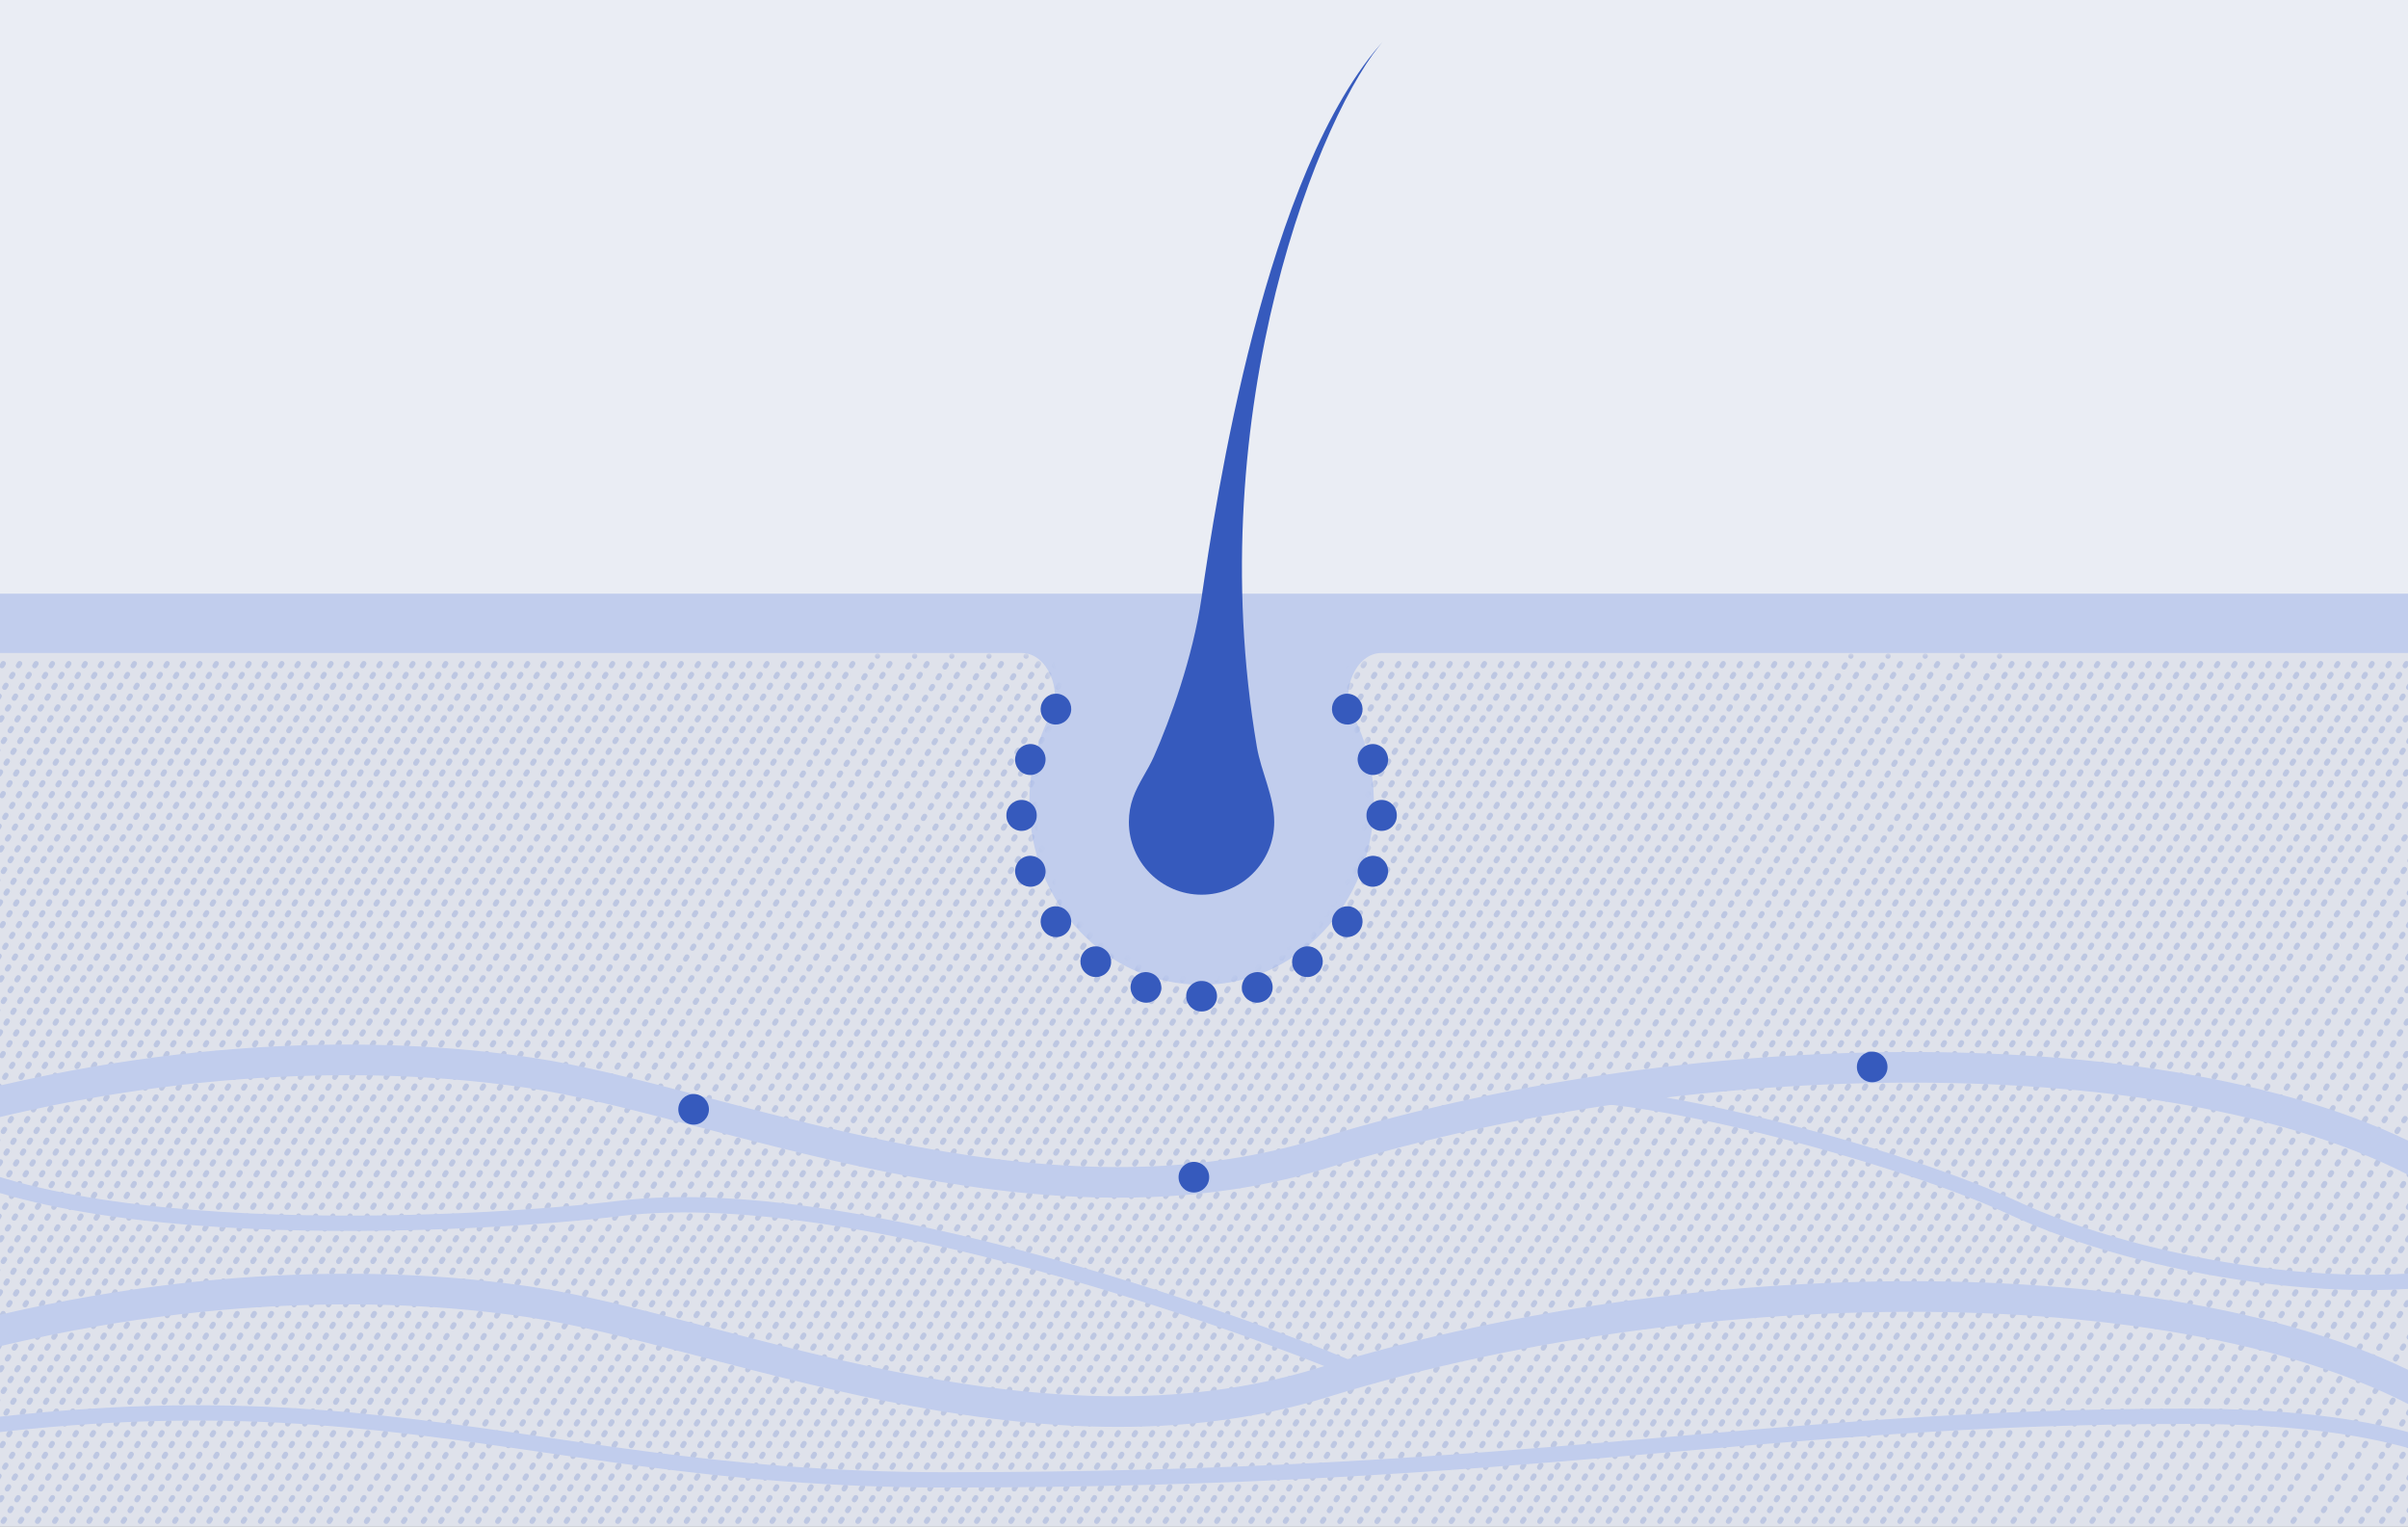 <svg width="284" height="180" viewBox="0 0 284 180" fill="none" xmlns="http://www.w3.org/2000/svg">
<rect x="0" y="0" width="284" height="180" fill="#333333" stroke="none"/>
<g clip-path="url(#clip0_580_1556)">
<rect width="284" height="180" fill="#EAEDF4"/>
<rect x="-7" y="70" width="297" height="47" fill="#C1CDED"/>
<path fill-rule="evenodd" clip-rule="evenodd" d="M141.717 116.124C152.937 116.124 162.032 106.49 162.032 94.606C162.032 90.833 161.115 87.287 159.505 84.204C158.097 81.508 159.881 77 162.922 77H286.84C288.585 77 290 78.415 290 80.16V176.84C290 178.585 288.585 180 286.84 180H-3.84C-5.585 180 -7 178.585 -7 176.84V80.16C-7 78.415 -5.585 77 -3.84 77H120.512C123.553 77 125.337 81.508 123.929 84.204C122.319 87.287 121.402 90.833 121.402 94.606C121.402 106.49 130.497 116.124 141.717 116.124Z" fill="#DFE2EB"/>
<mask id="mask0_580_1556" style="mask-type:alpha" maskUnits="userSpaceOnUse" x="-7" y="77" width="297" height="103">
<path fill-rule="evenodd" clip-rule="evenodd" d="M141.717 116.124C152.937 116.124 162.032 106.49 162.032 94.606C162.032 90.833 161.115 87.287 159.505 84.204C158.097 81.508 159.881 77 162.922 77H286.84C288.585 77 290 78.415 290 80.16V176.84C290 178.585 288.585 180 286.84 180H-3.84C-5.585 180 -7 178.585 -7 176.84V80.16C-7 78.415 -5.585 77 -3.84 77H120.512C123.553 77 125.337 81.508 123.929 84.204C122.319 87.287 121.402 90.833 121.402 94.606C121.402 106.49 130.497 116.124 141.717 116.124Z" fill="#DFE2EB"/>
</mask>
<g mask="url(#mask0_580_1556)">
<g opacity="0.2">
<path d="M-6.067 189.619L64.729 77.355" stroke="#365ABD" stroke-width="0.607" stroke-linecap="round" stroke-linejoin="round" stroke-dasharray="0.3 1.21"/>
<path d="M-8 189.619L62.797 77.355" stroke="#365ABD" stroke-width="0.607" stroke-linecap="round" stroke-linejoin="round" stroke-dasharray="0.3 1.21"/>
<path d="M-9.933 189.619L60.864 77.355" stroke="#365ABD" stroke-width="0.607" stroke-linecap="round" stroke-linejoin="round" stroke-dasharray="0.3 1.21"/>
<path d="M-11.865 189.619L58.931 77.355" stroke="#365ABD" stroke-width="0.607" stroke-linecap="round" stroke-linejoin="round" stroke-dasharray="0.3 1.21"/>
<path d="M-13.798 189.619L56.999 77.355" stroke="#365ABD" stroke-width="0.607" stroke-linecap="round" stroke-linejoin="round" stroke-dasharray="0.3 1.21"/>
<path d="M-15.73 189.619L55.066 77.355" stroke="#365ABD" stroke-width="0.607" stroke-linecap="round" stroke-linejoin="round" stroke-dasharray="0.3 1.21"/>
<path d="M-17.663 189.619L53.133 77.355" stroke="#365ABD" stroke-width="0.607" stroke-linecap="round" stroke-linejoin="round" stroke-dasharray="0.3 1.21"/>
<path d="M-19.596 189.619L51.201 77.355" stroke="#365ABD" stroke-width="0.607" stroke-linecap="round" stroke-linejoin="round" stroke-dasharray="0.3 1.21"/>
<path d="M-21.528 189.619L49.268 77.355" stroke="#365ABD" stroke-width="0.607" stroke-linecap="round" stroke-linejoin="round" stroke-dasharray="0.3 1.21"/>
<path d="M-23.461 189.619L47.336 77.355" stroke="#365ABD" stroke-width="0.607" stroke-linecap="round" stroke-linejoin="round" stroke-dasharray="0.3 1.21"/>
<path d="M-25.394 189.619L45.403 77.355" stroke="#365ABD" stroke-width="0.607" stroke-linecap="round" stroke-linejoin="round" stroke-dasharray="0.3 1.21"/>
<path d="M-27.326 189.619L43.47 77.355" stroke="#365ABD" stroke-width="0.607" stroke-linecap="round" stroke-linejoin="round" stroke-dasharray="0.3 1.21"/>
<path d="M-29.259 189.619L41.538 77.355" stroke="#365ABD" stroke-width="0.607" stroke-linecap="round" stroke-linejoin="round" stroke-dasharray="0.3 1.21"/>
<path d="M-31.191 189.619L39.605 77.355" stroke="#365ABD" stroke-width="0.607" stroke-linecap="round" stroke-linejoin="round" stroke-dasharray="0.3 1.21"/>
<path d="M-33.124 189.619L37.672 77.355" stroke="#365ABD" stroke-width="0.607" stroke-linecap="round" stroke-linejoin="round" stroke-dasharray="0.3 1.21"/>
<path d="M-35.057 189.619L35.74 77.355" stroke="#365ABD" stroke-width="0.607" stroke-linecap="round" stroke-linejoin="round" stroke-dasharray="0.3 1.21"/>
<path d="M-36.989 189.619L33.807 77.355" stroke="#365ABD" stroke-width="0.607" stroke-linecap="round" stroke-linejoin="round" stroke-dasharray="0.3 1.21"/>
<path d="M-38.922 189.619L31.875 77.355" stroke="#365ABD" stroke-width="0.607" stroke-linecap="round" stroke-linejoin="round" stroke-dasharray="0.3 1.21"/>
<path d="M-40.855 189.619L29.942 77.355" stroke="#365ABD" stroke-width="0.607" stroke-linecap="round" stroke-linejoin="round" stroke-dasharray="0.3 1.21"/>
<path d="M-42.787 189.619L28.009 77.355" stroke="#365ABD" stroke-width="0.607" stroke-linecap="round" stroke-linejoin="round" stroke-dasharray="0.3 1.21"/>
<path d="M-44.72 189.619L26.077 77.355" stroke="#365ABD" stroke-width="0.607" stroke-linecap="round" stroke-linejoin="round" stroke-dasharray="0.3 1.21"/>
<path d="M-46.652 189.619L24.144 77.355" stroke="#365ABD" stroke-width="0.607" stroke-linecap="round" stroke-linejoin="round" stroke-dasharray="0.3 1.21"/>
<path d="M-48.585 189.619L22.212 77.355" stroke="#365ABD" stroke-width="0.607" stroke-linecap="round" stroke-linejoin="round" stroke-dasharray="0.3 1.21"/>
<path d="M-50.518 189.619L20.279 77.355" stroke="#365ABD" stroke-width="0.607" stroke-linecap="round" stroke-linejoin="round" stroke-dasharray="0.3 1.21"/>
<path d="M-52.45 189.619L18.346 77.355" stroke="#365ABD" stroke-width="0.607" stroke-linecap="round" stroke-linejoin="round" stroke-dasharray="0.3 1.21"/>
<path d="M-54.383 189.619L16.414 77.355" stroke="#365ABD" stroke-width="0.607" stroke-linecap="round" stroke-linejoin="round" stroke-dasharray="0.3 1.21"/>
<path d="M-56.315 189.619L14.481 77.355" stroke="#365ABD" stroke-width="0.607" stroke-linecap="round" stroke-linejoin="round" stroke-dasharray="0.3 1.21"/>
<path d="M-58.248 189.619L12.549 77.355" stroke="#365ABD" stroke-width="0.607" stroke-linecap="round" stroke-linejoin="round" stroke-dasharray="0.3 1.21"/>
<path d="M-60.181 189.619L10.616 77.355" stroke="#365ABD" stroke-width="0.607" stroke-linecap="round" stroke-linejoin="round" stroke-dasharray="0.3 1.21"/>
<path d="M-62.113 189.619L8.683 77.355" stroke="#365ABD" stroke-width="0.607" stroke-linecap="round" stroke-linejoin="round" stroke-dasharray="0.3 1.21"/>
<path d="M-64.046 189.619L6.751 77.355" stroke="#365ABD" stroke-width="0.607" stroke-linecap="round" stroke-linejoin="round" stroke-dasharray="0.3 1.21"/>
<path d="M-65.978 189.619L4.818 77.355" stroke="#365ABD" stroke-width="0.607" stroke-linecap="round" stroke-linejoin="round" stroke-dasharray="0.3 1.21"/>
<path d="M-67.911 189.619L2.885 77.355" stroke="#365ABD" stroke-width="0.607" stroke-linecap="round" stroke-linejoin="round" stroke-dasharray="0.3 1.21"/>
<path d="M-69.844 189.619L0.953 77.355" stroke="#365ABD" stroke-width="0.607" stroke-linecap="round" stroke-linejoin="round" stroke-dasharray="0.3 1.21"/>
<path d="M-4.044 189.619L66.753 77.355" stroke="#365ABD" stroke-width="0.607" stroke-linecap="round" stroke-linejoin="round" stroke-dasharray="0.3 1.21"/>
<path d="M-2.022 189.619L68.774 77.355" stroke="#365ABD" stroke-width="0.607" stroke-linecap="round" stroke-linejoin="round" stroke-dasharray="0.3 1.21"/>
<path d="M0.001 189.619L70.797 77.355" stroke="#365ABD" stroke-width="0.607" stroke-linecap="round" stroke-linejoin="round" stroke-dasharray="0.3 1.21"/>
<path d="M2.023 189.619L72.82 77.355" stroke="#365ABD" stroke-width="0.607" stroke-linecap="round" stroke-linejoin="round" stroke-dasharray="0.3 1.21"/>
<path d="M4.047 189.619L74.843 77.355" stroke="#365ABD" stroke-width="0.607" stroke-linecap="round" stroke-linejoin="round" stroke-dasharray="0.3 1.21"/>
<path d="M6.069 189.619L76.866 77.355" stroke="#365ABD" stroke-width="0.607" stroke-linecap="round" stroke-linejoin="round" stroke-dasharray="0.3 1.21"/>
<path d="M8.092 189.619L78.888 77.355" stroke="#365ABD" stroke-width="0.607" stroke-linecap="round" stroke-linejoin="round" stroke-dasharray="0.3 1.21"/>
<path d="M10.114 189.619L80.911 77.355" stroke="#365ABD" stroke-width="0.607" stroke-linecap="round" stroke-linejoin="round" stroke-dasharray="0.3 1.21"/>
<path d="M12.138 189.619L82.934 77.355" stroke="#365ABD" stroke-width="0.607" stroke-linecap="round" stroke-linejoin="round" stroke-dasharray="0.3 1.21"/>
<path d="M14.16 189.619L84.957 77.355" stroke="#365ABD" stroke-width="0.607" stroke-linecap="round" stroke-linejoin="round" stroke-dasharray="0.3 1.21"/>
<path d="M16.184 189.619L86.98 77.355" stroke="#365ABD" stroke-width="0.607" stroke-linecap="round" stroke-linejoin="round" stroke-dasharray="0.3 1.21"/>
<path d="M18.205 189.619L89.002 77.355" stroke="#365ABD" stroke-width="0.607" stroke-linecap="round" stroke-linejoin="round" stroke-dasharray="0.3 1.21"/>
<path d="M20.229 189.619L91.025 77.355" stroke="#365ABD" stroke-width="0.607" stroke-linecap="round" stroke-linejoin="round" stroke-dasharray="0.3 1.21"/>
<path d="M22.251 189.619L93.047 77.355" stroke="#365ABD" stroke-width="0.607" stroke-linecap="round" stroke-linejoin="round" stroke-dasharray="0.3 1.21"/>
<path d="M24.274 189.619L95.071 77.355" stroke="#365ABD" stroke-width="0.607" stroke-linecap="round" stroke-linejoin="round" stroke-dasharray="0.3 1.21"/>
<path d="M26.297 189.619L97.093 77.355" stroke="#365ABD" stroke-width="0.607" stroke-linecap="round" stroke-linejoin="round" stroke-dasharray="0.3 1.21"/>
<path d="M28.318 189.619L99.115 77.355" stroke="#365ABD" stroke-width="0.607" stroke-linecap="round" stroke-linejoin="round" stroke-dasharray="0.3 1.21"/>
<path d="M30.343 189.619L101.139 77.355" stroke="#365ABD" stroke-width="0.607" stroke-linecap="round" stroke-linejoin="round" stroke-dasharray="0.3 1.21"/>
<path d="M32.365 189.619L103.499 77.355" stroke="#365ABD" stroke-width="0.607" stroke-linecap="round" stroke-linejoin="round" stroke-dasharray="0.3 1.21"/>
<path d="M34.725 189.619L105.521 77.355" stroke="#365ABD" stroke-width="0.607" stroke-linecap="round" stroke-linejoin="round" stroke-dasharray="0.3 1.21"/>
<path d="M36.748 189.619L107.882 77.355" stroke="#365ABD" stroke-width="0.607" stroke-linecap="round" stroke-linejoin="round" stroke-dasharray="0.3 1.21"/>
<path d="M39.107 189.619L109.904 77.355" stroke="#365ABD" stroke-width="0.607" stroke-linecap="round" stroke-linejoin="round" stroke-dasharray="0.3 1.21"/>
<path d="M41.13 189.619L112.264 77.355" stroke="#365ABD" stroke-width="0.607" stroke-linecap="round" stroke-linejoin="round" stroke-dasharray="0.3 1.21"/>
<path d="M43.49 189.619L114.287 77.355" stroke="#365ABD" stroke-width="0.607" stroke-linecap="round" stroke-linejoin="round" stroke-dasharray="0.3 1.21"/>
<path d="M45.513 189.619L116.646 77.355" stroke="#365ABD" stroke-width="0.607" stroke-linecap="round" stroke-linejoin="round" stroke-dasharray="0.3 1.21"/>
<path d="M47.872 189.619L118.669 77.355" stroke="#365ABD" stroke-width="0.607" stroke-linecap="round" stroke-linejoin="round" stroke-dasharray="0.3 1.21"/>
<path d="M49.895 189.619L121.029 77.355" stroke="#365ABD" stroke-width="0.607" stroke-linecap="round" stroke-linejoin="round" stroke-dasharray="0.3 1.21"/>
<path d="M52.255 189.619L123.051 77.355" stroke="#365ABD" stroke-width="0.607" stroke-linecap="round" stroke-linejoin="round" stroke-dasharray="0.3 1.21"/>
<path d="M54.277 189.619L125.074 77.355" stroke="#365ABD" stroke-width="0.607" stroke-linecap="round" stroke-linejoin="round" stroke-dasharray="0.3 1.21"/>
<path d="M56.301 189.619L127.097 77.355" stroke="#365ABD" stroke-width="0.607" stroke-linecap="round" stroke-linejoin="round" stroke-dasharray="0.3 1.21"/>
<path d="M58.324 189.619L129.121 77.355" stroke="#365ABD" stroke-width="0.607" stroke-linecap="round" stroke-linejoin="round" stroke-dasharray="0.3 1.21"/>
<path d="M60.347 189.619L131.143 77.355" stroke="#365ABD" stroke-width="0.607" stroke-linecap="round" stroke-linejoin="round" stroke-dasharray="0.3 1.21"/>
<path d="M62.369 189.619L133.166 77.355" stroke="#365ABD" stroke-width="0.607" stroke-linecap="round" stroke-linejoin="round" stroke-dasharray="0.3 1.21"/>
<path d="M64.393 189.619L135.189 77.355" stroke="#365ABD" stroke-width="0.607" stroke-linecap="round" stroke-linejoin="round" stroke-dasharray="0.3 1.21"/>
<path d="M66.415 189.619L137.212 77.355" stroke="#365ABD" stroke-width="0.607" stroke-linecap="round" stroke-linejoin="round" stroke-dasharray="0.3 1.21"/>
<path d="M68.438 189.619L139.234 77.355" stroke="#365ABD" stroke-width="0.607" stroke-linecap="round" stroke-linejoin="round" stroke-dasharray="0.3 1.21"/>
<path d="M70.46 189.619L141.257 77.355" stroke="#365ABD" stroke-width="0.607" stroke-linecap="round" stroke-linejoin="round" stroke-dasharray="0.3 1.21"/>
<path d="M72.482 189.619L143.279 77.355" stroke="#365ABD" stroke-width="0.607" stroke-linecap="round" stroke-linejoin="round" stroke-dasharray="0.3 1.21"/>
<path d="M74.506 189.619L145.302 77.355" stroke="#365ABD" stroke-width="0.607" stroke-linecap="round" stroke-linejoin="round" stroke-dasharray="0.3 1.21"/>
<path d="M76.528 189.619L147.325 77.355" stroke="#365ABD" stroke-width="0.607" stroke-linecap="round" stroke-linejoin="round" stroke-dasharray="0.3 1.21"/>
<path d="M78.552 189.619L149.348 77.355" stroke="#365ABD" stroke-width="0.607" stroke-linecap="round" stroke-linejoin="round" stroke-dasharray="0.3 1.21"/>
<path d="M80.573 189.619L151.37 77.355" stroke="#365ABD" stroke-width="0.607" stroke-linecap="round" stroke-linejoin="round" stroke-dasharray="0.3 1.21"/>
<path d="M82.597 189.619L153.393 77.355" stroke="#365ABD" stroke-width="0.607" stroke-linecap="round" stroke-linejoin="round" stroke-dasharray="0.3 1.21"/>
<path d="M84.619 189.619L155.416 77.355" stroke="#365ABD" stroke-width="0.607" stroke-linecap="round" stroke-linejoin="round" stroke-dasharray="0.3 1.21"/>
<path d="M86.643 189.619L157.439 77.355" stroke="#365ABD" stroke-width="0.607" stroke-linecap="round" stroke-linejoin="round" stroke-dasharray="0.3 1.21"/>
<path d="M88.665 189.619L159.462 77.355" stroke="#365ABD" stroke-width="0.607" stroke-linecap="round" stroke-linejoin="round" stroke-dasharray="0.3 1.21"/>
<path d="M90.688 189.619L161.484 77.355" stroke="#365ABD" stroke-width="0.607" stroke-linecap="round" stroke-linejoin="round" stroke-dasharray="0.3 1.21"/>
<path d="M92.71 189.619L163.507 77.355" stroke="#365ABD" stroke-width="0.607" stroke-linecap="round" stroke-linejoin="round" stroke-dasharray="0.3 1.21"/>
<path d="M94.733 189.619L165.53 77.355" stroke="#365ABD" stroke-width="0.607" stroke-linecap="round" stroke-linejoin="round" stroke-dasharray="0.3 1.21"/>
<path d="M96.756 189.619L167.552 77.355" stroke="#365ABD" stroke-width="0.607" stroke-linecap="round" stroke-linejoin="round" stroke-dasharray="0.3 1.21"/>
<path d="M98.779 189.619L169.576 77.355" stroke="#365ABD" stroke-width="0.607" stroke-linecap="round" stroke-linejoin="round" stroke-dasharray="0.3 1.21"/>
<path d="M100.802 189.619L171.598 77.355" stroke="#365ABD" stroke-width="0.607" stroke-linecap="round" stroke-linejoin="round" stroke-dasharray="0.3 1.21"/>
<path d="M102.824 189.619L173.621 77.355" stroke="#365ABD" stroke-width="0.607" stroke-linecap="round" stroke-linejoin="round" stroke-dasharray="0.3 1.21"/>
<path d="M104.847 189.619L175.643 77.355" stroke="#365ABD" stroke-width="0.607" stroke-linecap="round" stroke-linejoin="round" stroke-dasharray="0.3 1.21"/>
<path d="M106.87 189.619L177.667 77.355" stroke="#365ABD" stroke-width="0.607" stroke-linecap="round" stroke-linejoin="round" stroke-dasharray="0.3 1.21"/>
<path d="M108.736 189.619L179.533 77.355" stroke="#365ABD" stroke-width="0.607" stroke-linecap="round" stroke-linejoin="round" stroke-dasharray="0.3 1.21"/>
<path d="M110.759 189.619L181.555 77.355" stroke="#365ABD" stroke-width="0.607" stroke-linecap="round" stroke-linejoin="round" stroke-dasharray="0.3 1.21"/>
<path d="M112.782 189.619L183.579 77.355" stroke="#365ABD" stroke-width="0.607" stroke-linecap="round" stroke-linejoin="round" stroke-dasharray="0.3 1.21"/>
<path d="M114.804 189.619L185.6 77.355" stroke="#365ABD" stroke-width="0.607" stroke-linecap="round" stroke-linejoin="round" stroke-dasharray="0.3 1.21"/>
<path d="M116.827 189.619L187.624 77.355" stroke="#365ABD" stroke-width="0.607" stroke-linecap="round" stroke-linejoin="round" stroke-dasharray="0.3 1.21"/>
<path d="M118.85 189.619L189.646 77.355" stroke="#365ABD" stroke-width="0.607" stroke-linecap="round" stroke-linejoin="round" stroke-dasharray="0.3 1.21"/>
<path d="M120.873 189.619L191.67 77.355" stroke="#365ABD" stroke-width="0.607" stroke-linecap="round" stroke-linejoin="round" stroke-dasharray="0.3 1.21"/>
<path d="M122.896 189.619L193.692 77.355" stroke="#365ABD" stroke-width="0.607" stroke-linecap="round" stroke-linejoin="round" stroke-dasharray="0.3 1.21"/>
<path d="M124.918 189.619L195.715 77.355" stroke="#365ABD" stroke-width="0.607" stroke-linecap="round" stroke-linejoin="round" stroke-dasharray="0.3 1.21"/>
<path d="M126.94 189.619L197.737 77.355" stroke="#365ABD" stroke-width="0.607" stroke-linecap="round" stroke-linejoin="round" stroke-dasharray="0.3 1.21"/>
<path d="M128.964 189.619L199.76 77.355" stroke="#365ABD" stroke-width="0.607" stroke-linecap="round" stroke-linejoin="round" stroke-dasharray="0.3 1.21"/>
<path d="M130.986 189.619L201.783 77.355" stroke="#365ABD" stroke-width="0.607" stroke-linecap="round" stroke-linejoin="round" stroke-dasharray="0.3 1.21"/>
<path d="M133.01 189.619L203.806 77.355" stroke="#365ABD" stroke-width="0.607" stroke-linecap="round" stroke-linejoin="round" stroke-dasharray="0.3 1.21"/>
<path d="M135.032 189.619L205.829 77.355" stroke="#365ABD" stroke-width="0.607" stroke-linecap="round" stroke-linejoin="round" stroke-dasharray="0.3 1.21"/>
<path d="M137.055 189.619L207.851 77.355" stroke="#365ABD" stroke-width="0.607" stroke-linecap="round" stroke-linejoin="round" stroke-dasharray="0.3 1.21"/>
<path d="M139.077 189.619L209.874 77.355" stroke="#365ABD" stroke-width="0.607" stroke-linecap="round" stroke-linejoin="round" stroke-dasharray="0.3 1.21"/>
<path d="M141.101 189.619L211.897 77.355" stroke="#365ABD" stroke-width="0.607" stroke-linecap="round" stroke-linejoin="round" stroke-dasharray="0.3 1.21"/>
<path d="M143.122 189.619L213.919 77.355" stroke="#365ABD" stroke-width="0.607" stroke-linecap="round" stroke-linejoin="round" stroke-dasharray="0.3 1.21"/>
<path d="M145.146 189.619L215.942 77.355" stroke="#365ABD" stroke-width="0.607" stroke-linecap="round" stroke-linejoin="round" stroke-dasharray="0.3 1.21"/>
<path d="M147.168 189.619L218.302 77.355" stroke="#365ABD" stroke-width="0.607" stroke-linecap="round" stroke-linejoin="round" stroke-dasharray="0.3 1.21"/>
<path d="M149.528 189.619L220.325 77.355" stroke="#365ABD" stroke-width="0.607" stroke-linecap="round" stroke-linejoin="round" stroke-dasharray="0.3 1.21"/>
<path d="M151.551 189.619L222.684 77.355" stroke="#365ABD" stroke-width="0.607" stroke-linecap="round" stroke-linejoin="round" stroke-dasharray="0.3 1.21"/>
<path d="M153.911 189.619L224.708 77.355" stroke="#365ABD" stroke-width="0.607" stroke-linecap="round" stroke-linejoin="round" stroke-dasharray="0.3 1.21"/>
<path d="M155.934 189.619L227.067 77.355" stroke="#365ABD" stroke-width="0.607" stroke-linecap="round" stroke-linejoin="round" stroke-dasharray="0.3 1.21"/>
<path d="M158.293 189.619L229.09 77.355" stroke="#365ABD" stroke-width="0.607" stroke-linecap="round" stroke-linejoin="round" stroke-dasharray="0.3 1.21"/>
<path d="M160.316 189.619L231.45 77.355" stroke="#365ABD" stroke-width="0.607" stroke-linecap="round" stroke-linejoin="round" stroke-dasharray="0.3 1.21"/>
<path d="M162.676 189.619L233.472 77.355" stroke="#365ABD" stroke-width="0.607" stroke-linecap="round" stroke-linejoin="round" stroke-dasharray="0.3 1.21"/>
<path d="M164.699 189.619L235.833 77.355" stroke="#365ABD" stroke-width="0.607" stroke-linecap="round" stroke-linejoin="round" stroke-dasharray="0.3 1.21"/>
<path d="M167.06 189.619L237.856 77.355" stroke="#365ABD" stroke-width="0.607" stroke-linecap="round" stroke-linejoin="round" stroke-dasharray="0.3 1.21"/>
<path d="M169.081 189.619L239.878 77.355" stroke="#365ABD" stroke-width="0.607" stroke-linecap="round" stroke-linejoin="round" stroke-dasharray="0.3 1.21"/>
<path d="M171.104 189.619L241.901 77.355" stroke="#365ABD" stroke-width="0.607" stroke-linecap="round" stroke-linejoin="round" stroke-dasharray="0.3 1.21"/>
<path d="M173.127 189.619L243.924 77.355" stroke="#365ABD" stroke-width="0.607" stroke-linecap="round" stroke-linejoin="round" stroke-dasharray="0.3 1.21"/>
<path d="M175.15 189.619L245.947 77.355" stroke="#365ABD" stroke-width="0.607" stroke-linecap="round" stroke-linejoin="round" stroke-dasharray="0.3 1.21"/>
<path d="M177.172 189.619L247.968 77.355" stroke="#365ABD" stroke-width="0.607" stroke-linecap="round" stroke-linejoin="round" stroke-dasharray="0.3 1.21"/>
<path d="M179.195 189.619L249.992 77.355" stroke="#365ABD" stroke-width="0.607" stroke-linecap="round" stroke-linejoin="round" stroke-dasharray="0.3 1.21"/>
<path d="M181.219 189.619L252.015 77.355" stroke="#365ABD" stroke-width="0.607" stroke-linecap="round" stroke-linejoin="round" stroke-dasharray="0.3 1.21"/>
<path d="M183.241 189.619L254.038 77.355" stroke="#365ABD" stroke-width="0.607" stroke-linecap="round" stroke-linejoin="round" stroke-dasharray="0.3 1.21"/>
<path d="M185.264 189.619L256.06 77.355" stroke="#365ABD" stroke-width="0.607" stroke-linecap="round" stroke-linejoin="round" stroke-dasharray="0.3 1.21"/>
<path d="M187.286 189.619L258.083 77.355" stroke="#365ABD" stroke-width="0.607" stroke-linecap="round" stroke-linejoin="round" stroke-dasharray="0.3 1.21"/>
<path d="M189.31 189.619L260.106 77.355" stroke="#365ABD" stroke-width="0.607" stroke-linecap="round" stroke-linejoin="round" stroke-dasharray="0.3 1.21"/>
<path d="M191.332 189.619L262.129 77.355" stroke="#365ABD" stroke-width="0.607" stroke-linecap="round" stroke-linejoin="round" stroke-dasharray="0.3 1.21"/>
<path d="M193.355 189.619L264.152 77.355" stroke="#365ABD" stroke-width="0.607" stroke-linecap="round" stroke-linejoin="round" stroke-dasharray="0.3 1.21"/>
<path d="M195.378 189.619L266.174 77.355" stroke="#365ABD" stroke-width="0.607" stroke-linecap="round" stroke-linejoin="round" stroke-dasharray="0.3 1.21"/>
<path d="M197.399 189.619L268.196 77.355" stroke="#365ABD" stroke-width="0.607" stroke-linecap="round" stroke-linejoin="round" stroke-dasharray="0.3 1.21"/>
<path d="M199.423 189.619L270.219 77.355" stroke="#365ABD" stroke-width="0.607" stroke-linecap="round" stroke-linejoin="round" stroke-dasharray="0.3 1.21"/>
<path d="M201.446 189.619L272.243 77.355" stroke="#365ABD" stroke-width="0.607" stroke-linecap="round" stroke-linejoin="round" stroke-dasharray="0.3 1.21"/>
<path d="M203.469 189.619L274.265 77.355" stroke="#365ABD" stroke-width="0.607" stroke-linecap="round" stroke-linejoin="round" stroke-dasharray="0.3 1.21"/>
<path d="M205.492 189.619L276.289 77.355" stroke="#365ABD" stroke-width="0.607" stroke-linecap="round" stroke-linejoin="round" stroke-dasharray="0.3 1.21"/>
<path d="M207.514 189.619L278.31 77.355" stroke="#365ABD" stroke-width="0.607" stroke-linecap="round" stroke-linejoin="round" stroke-dasharray="0.3 1.21"/>
<path d="M209.537 189.619L280.334 77.355" stroke="#365ABD" stroke-width="0.607" stroke-linecap="round" stroke-linejoin="round" stroke-dasharray="0.3 1.21"/>
<path d="M211.56 189.619L282.356 77.355" stroke="#365ABD" stroke-width="0.607" stroke-linecap="round" stroke-linejoin="round" stroke-dasharray="0.3 1.21"/>
<path d="M213.583 189.619L284.38 77.355" stroke="#365ABD" stroke-width="0.607" stroke-linecap="round" stroke-linejoin="round" stroke-dasharray="0.3 1.21"/>
<path d="M215.605 189.619L286.402 77.355" stroke="#365ABD" stroke-width="0.607" stroke-linecap="round" stroke-linejoin="round" stroke-dasharray="0.3 1.21"/>
<path d="M217.628 189.619L288.424 77.355" stroke="#365ABD" stroke-width="0.607" stroke-linecap="round" stroke-linejoin="round" stroke-dasharray="0.3 1.21"/>
<path d="M219.65 189.619L290.447 77.355" stroke="#365ABD" stroke-width="0.607" stroke-linecap="round" stroke-linejoin="round" stroke-dasharray="0.3 1.21"/>
<path d="M221.674 189.619L292.47 77.355" stroke="#365ABD" stroke-width="0.607" stroke-linecap="round" stroke-linejoin="round" stroke-dasharray="0.3 1.21"/>
<path d="M224 189.619L294.797 77.355" stroke="#365ABD" stroke-width="0.607" stroke-linecap="round" stroke-linejoin="round" stroke-dasharray="0.3 1.21"/>
<path d="M226.326 189.619L297.123 77.355" stroke="#365ABD" stroke-width="0.607" stroke-linecap="round" stroke-linejoin="round" stroke-dasharray="0.3 1.21"/>
<path d="M228.652 189.619L299.449 77.355" stroke="#365ABD" stroke-width="0.607" stroke-linecap="round" stroke-linejoin="round" stroke-dasharray="0.3 1.21"/>
<path d="M230.979 189.619L301.775 77.355" stroke="#365ABD" stroke-width="0.607" stroke-linecap="round" stroke-linejoin="round" stroke-dasharray="0.3 1.21"/>
<path d="M233.305 189.619L304.101 77.355" stroke="#365ABD" stroke-width="0.607" stroke-linecap="round" stroke-linejoin="round" stroke-dasharray="0.3 1.21"/>
<path d="M235.631 189.619L306.427 77.355" stroke="#365ABD" stroke-width="0.607" stroke-linecap="round" stroke-linejoin="round" stroke-dasharray="0.3 1.21"/>
<path d="M237.957 189.619L308.754 77.355" stroke="#365ABD" stroke-width="0.607" stroke-linecap="round" stroke-linejoin="round" stroke-dasharray="0.3 1.21"/>
<path d="M240.283 189.619L311.08 77.355" stroke="#365ABD" stroke-width="0.607" stroke-linecap="round" stroke-linejoin="round" stroke-dasharray="0.3 1.21"/>
<path d="M242.609 189.619L313.406 77.355" stroke="#365ABD" stroke-width="0.607" stroke-linecap="round" stroke-linejoin="round" stroke-dasharray="0.3 1.21"/>
<path d="M244.936 189.619L315.732 77.355" stroke="#365ABD" stroke-width="0.607" stroke-linecap="round" stroke-linejoin="round" stroke-dasharray="0.3 1.21"/>
<path d="M247.262 189.619L318.058 77.355" stroke="#365ABD" stroke-width="0.607" stroke-linecap="round" stroke-linejoin="round" stroke-dasharray="0.3 1.21"/>
<path d="M249.588 189.619L320.384 77.355" stroke="#365ABD" stroke-width="0.607" stroke-linecap="round" stroke-linejoin="round" stroke-dasharray="0.3 1.21"/>
<path d="M251.914 189.619L322.711 77.355" stroke="#365ABD" stroke-width="0.607" stroke-linecap="round" stroke-linejoin="round" stroke-dasharray="0.3 1.21"/>
<path d="M254.24 189.619L325.037 77.355" stroke="#365ABD" stroke-width="0.607" stroke-linecap="round" stroke-linejoin="round" stroke-dasharray="0.3 1.21"/>
<path d="M256.566 189.619L327.363 77.355" stroke="#365ABD" stroke-width="0.607" stroke-linecap="round" stroke-linejoin="round" stroke-dasharray="0.3 1.21"/>
<path d="M258.893 189.619L329.689 77.355" stroke="#365ABD" stroke-width="0.607" stroke-linecap="round" stroke-linejoin="round" stroke-dasharray="0.3 1.21"/>
<path d="M261.219 189.619L332.015 77.355" stroke="#365ABD" stroke-width="0.607" stroke-linecap="round" stroke-linejoin="round" stroke-dasharray="0.3 1.21"/>
<path d="M264 189.619L334.797 77.355" stroke="#365ABD" stroke-width="0.607" stroke-linecap="round" stroke-linejoin="round" stroke-dasharray="0.3 1.21"/>
<path d="M266.781 189.619L337.578 77.355" stroke="#365ABD" stroke-width="0.607" stroke-linecap="round" stroke-linejoin="round" stroke-dasharray="0.3 1.21"/>
<path d="M269.562 189.619L340.359 77.355" stroke="#365ABD" stroke-width="0.607" stroke-linecap="round" stroke-linejoin="round" stroke-dasharray="0.3 1.21"/>
<path d="M272 189.619L342.797 77.355" stroke="#365ABD" stroke-width="0.607" stroke-linecap="round" stroke-linejoin="round" stroke-dasharray="0.3 1.21"/>
<path d="M274.438 189.619L345.234 77.355" stroke="#365ABD" stroke-width="0.607" stroke-linecap="round" stroke-linejoin="round" stroke-dasharray="0.3 1.21"/>
<path d="M276.875 189.619L347.672 77.355" stroke="#365ABD" stroke-width="0.607" stroke-linecap="round" stroke-linejoin="round" stroke-dasharray="0.3 1.21"/>
</g>
</g>
<path d="M141.711 105.498C146.445 105.498 150.283 101.66 150.283 96.926C150.283 93.892 148.743 91.046 148.234 88.055C141.465 48.252 155.902 12.703 163.371 4.598C149.138 20.043 143.329 59.486 141.711 70.484C140.662 77.619 137.991 84.882 136.102 89.184C135.368 90.856 134.236 92.347 133.628 94.068C133.312 94.962 133.14 95.924 133.14 96.926C133.14 101.66 136.977 105.498 141.711 105.498Z" fill="#365ABD"/>
<path d="M-10 132.5C19 124 44.545 123.829 62.5 126.5C84.943 129.839 122.024 146.482 156 136C203 121.5 265.5 122 291.5 141" stroke="#C1CDED" stroke-width="3.612" stroke-linecap="round" stroke-linejoin="round"/>
<path d="M-10 159.525C19 151.025 44.545 150.854 62.5 153.525C84.943 156.864 122.024 173.507 156 163.025C203 148.525 265.5 149.025 291.5 168.025" stroke="#C1CDED" stroke-width="3.612" stroke-linecap="round" stroke-linejoin="round"/>
<path d="M-36.5 174.5C38.914 156.737 56.634 174.5 111.5 174.5C181 174.5 208.094 167 258 167C304.692 167 299 185 316 190.5" stroke="#C1CDED" stroke-width="1.806" stroke-linecap="round" stroke-linejoin="round"/>
<circle cx="140.806" cy="138.806" r="1.806" fill="#365ABD"/>
<circle cx="81.806" cy="130.806" r="1.806" fill="#365ABD"/>
<circle cx="220.806" cy="125.806" r="1.806" fill="#365ABD"/>
<path d="M296 149C279.748 154.237 252.5 149.449 237.5 142.449C222.5 135.449 185.4 125.949 179 129.949" stroke="#C1CDED" stroke-width="1.806" stroke-linecap="round" stroke-linejoin="round"/>
<path d="M-13 133C1.983 147.5 56.054 144.598 73 142.5C103.19 138.762 156.5 160 159.5 161.5" stroke="#C1CDED" stroke-width="1.806" stroke-linecap="round" stroke-linejoin="round"/>
<path fill-rule="evenodd" clip-rule="evenodd" d="M157.826 82.141C158.624 81.556 159.743 81.732 160.326 82.533L160.362 82.584C160.943 83.387 160.765 84.51 159.965 85.093C159.165 85.676 158.046 85.497 157.466 84.694L157.435 84.652C156.852 83.85 157.027 82.726 157.826 82.141ZM125.609 82.141C126.407 82.726 126.582 83.85 125.999 84.652L125.969 84.694C125.388 85.497 124.269 85.676 123.469 85.093C122.669 84.51 122.491 83.387 123.072 82.584L123.108 82.533C123.691 81.732 124.81 81.556 125.609 82.141ZM161.354 87.822C162.293 87.514 163.303 88.03 163.61 88.973L163.629 89.032C163.933 89.977 163.417 90.989 162.477 91.295C161.536 91.6 160.527 91.082 160.223 90.138L160.207 90.088C159.901 89.144 160.414 88.13 161.354 87.822ZM122.081 87.822C123.02 88.13 123.534 89.144 123.227 90.088L123.211 90.138C122.907 91.082 121.898 91.6 120.958 91.295C120.017 90.989 119.501 89.977 119.805 89.032L119.824 88.973C120.131 88.03 121.141 87.514 122.081 87.822ZM120.485 94.323C121.474 94.324 122.274 95.13 122.272 96.122L122.272 96.148L122.272 96.175C122.274 97.167 121.474 97.973 120.485 97.974C119.497 97.975 118.695 97.172 118.693 96.18L118.693 96.148L118.693 96.117C118.695 95.125 119.497 94.322 120.485 94.323ZM162.949 94.323C163.937 94.322 164.74 95.125 164.741 96.117L164.741 96.148L164.741 96.18C164.74 97.172 163.937 97.975 162.949 97.974C161.961 97.973 161.161 97.167 161.162 96.175L161.162 96.148L161.162 96.122C161.161 95.13 161.961 94.324 162.949 94.323ZM162.477 101.002C163.417 101.307 163.933 102.32 163.629 103.264L163.61 103.324C163.303 104.267 162.293 104.782 161.354 104.475C160.414 104.167 159.901 103.153 160.207 102.209L160.223 102.159C160.527 101.215 161.536 100.697 162.477 101.002ZM120.958 101.002C121.898 100.697 122.907 101.215 123.211 102.159L123.227 102.209C123.534 103.153 123.02 104.167 122.081 104.475C121.141 104.782 120.131 104.267 119.824 103.324L119.805 103.264C119.501 102.32 120.017 101.307 120.958 101.002ZM159.965 107.204C160.765 107.787 160.943 108.91 160.362 109.713L160.326 109.763C159.743 110.565 158.624 110.741 157.826 110.156C157.027 109.571 156.852 108.446 157.435 107.645L157.466 107.603C158.046 106.799 159.165 106.621 159.965 107.204ZM123.469 107.204C124.269 106.621 125.388 106.799 125.969 107.603L125.999 107.645C126.582 108.446 126.407 109.571 125.609 110.156C124.81 110.741 123.691 110.565 123.108 109.763L123.072 109.713C122.491 108.91 122.669 107.787 123.469 107.204ZM127.767 112.322C128.349 111.521 129.469 111.345 130.267 111.93L130.309 111.961C131.109 112.544 131.287 113.668 130.707 114.471C130.126 115.274 129.007 115.452 128.207 114.869L128.157 114.833C127.359 114.248 127.184 113.124 127.767 112.322ZM155.668 112.322C156.25 113.124 156.075 114.248 155.277 114.833L155.227 114.869C154.427 115.452 153.308 115.274 152.728 114.471C152.147 113.668 152.325 112.544 153.125 111.961L153.167 111.93C153.965 111.345 155.085 111.521 155.668 112.322ZM150.01 115.865C150.316 116.808 149.803 117.822 148.863 118.13L148.804 118.149C147.864 118.455 146.855 117.936 146.551 116.992C146.247 116.048 146.763 115.035 147.704 114.73L147.753 114.714C148.693 114.406 149.703 114.921 150.01 115.865ZM133.425 115.865C133.731 114.921 134.741 114.406 135.681 114.714L135.731 114.73C136.671 115.035 137.187 116.048 136.883 116.992C136.579 117.936 135.57 118.455 134.63 118.149L134.571 118.13C133.631 117.822 133.118 116.808 133.425 115.865ZM139.899 117.467C139.9 116.474 140.703 115.671 141.691 115.672L141.717 115.672L141.743 115.672C142.732 115.671 143.534 116.474 143.535 117.467C143.537 118.459 142.737 119.264 141.748 119.266L141.717 119.266L141.686 119.266C140.698 119.264 139.898 118.459 139.899 117.467Z" fill="#365ABD"/>
</g>
<defs>
<clipPath id="clip0_580_1556">
<rect width="284" height="180" fill="white"/>
</clipPath>
</defs>
</svg>
